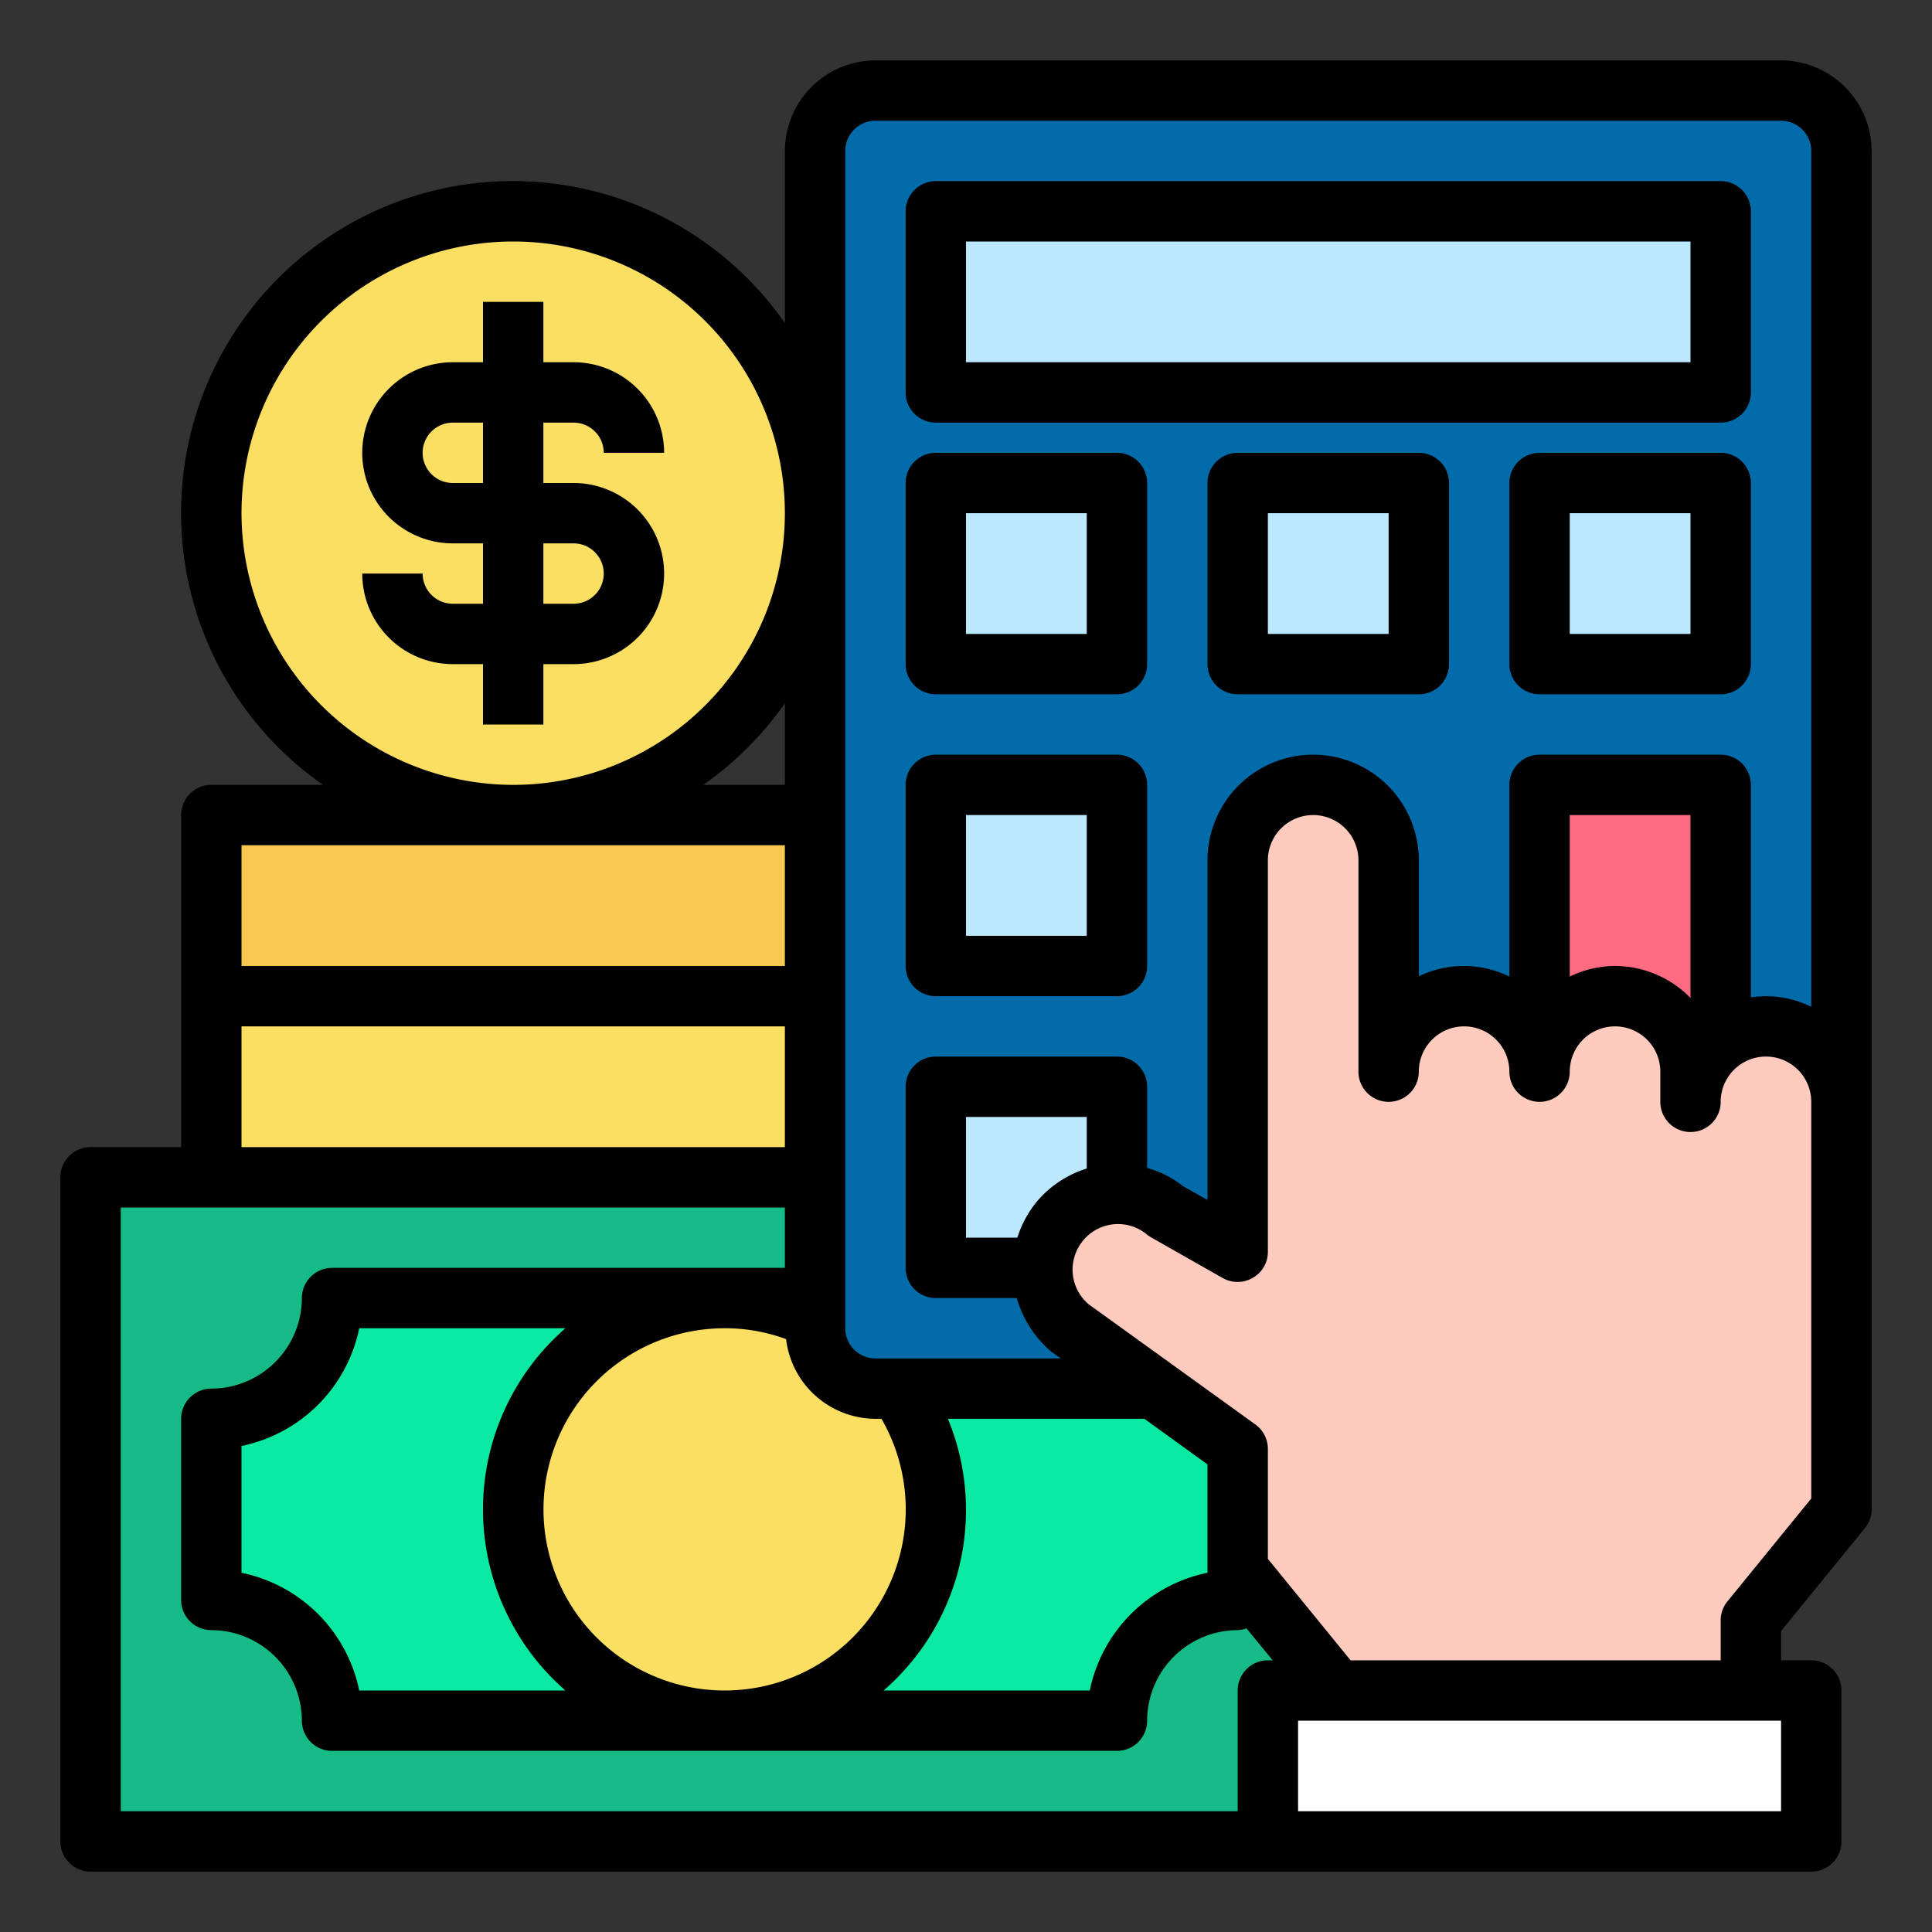 <svg id="Accounting" height="512" viewBox="0 0 64 64" width="512" xmlns="http://www.w3.org/2000/svg"><rect x="0" y="0" width="64" height="64" fill="#333333" stroke="none"/><circle cx="17" cy="17" fill="#fbdf63" r="10"/><path d="m33 39h-18-12v22h12 18 12v-22z" fill="#16bb87"/><path d="m37 43h-26a4 4 0 0 1 -4 4v6a4 4 0 0 1 4 4h26a4 4 0 0 1 4-4v-6a4 4 0 0 1 -4-4z" fill="#0beaa2"/><circle cx="24" cy="50" fill="#fbdf63" r="7"/><rect fill="#016ca9" height="43" rx="2" width="34" x="27" y="3"/><g fill="#bce8fe"><path d="m31 7h26v6h-26z"/><path d="m31 16h6v6h-6z"/><path d="m41 16h6v6h-6z"/><path d="m51 16h6v6h-6z"/><path d="m31 26h6v6h-6z"/></g><path d="m51 26h6v16h-6z" fill="#ff6b81"/><path d="m31 36h6v6h-6z" fill="#bce8fe"/><path d="m61 36.5v13.5l-3 3.67v7.33h-14v-5.33l-3-3.67v-4l-5.58-4.03a2.506 2.506 0 0 1 3.22-3.84l2.36 1.34v-12.97a2.5 2.5 0 0 1 5 0v7a2.5 2.5 0 0 1 5 0 2.5 2.5 0 0 1 5 0v1a2.5 2.5 0 0 1 5 0z" fill="#ffcbbe"/><path d="m42 56h18v5h-18z" fill="#fff"/><path d="m7 33h20v6h-20z" fill="#fbdf63"/><path d="m7 27h20v6h-20z" fill="#f6c850"/><path d="m19 14a1 1 0 0 1 1 1h2a3 3 0 0 0 -3-3h-1v-2h-2v2h-1a3 3 0 0 0 0 6h1v2h-1a1 1 0 0 1 -1-1h-2a3 3 0 0 0 3 3h1v2h2v-2h1a3 3 0 0 0 0-6h-1v-2zm0 4a1 1 0 0 1 0 2h-1v-2zm-3-2h-1a1 1 0 0 1 0-2h1z"/><path d="m59 2h-30a3.009 3.009 0 0 0 -3 3v5.7a10.989 10.989 0 1 0 -15.3 15.3h-3.7a1 1 0 0 0 -1 1v11h-3a1 1 0 0 0 -1 1v22a1 1 0 0 0 1 1h57a1 1 0 0 0 1-1v-5a1 1 0 0 0 -1-1h-1v-.97l2.77-3.4a.978.978 0 0 0 .23-.63v-45a3.009 3.009 0 0 0 -3-3zm-32.96 42.36a2.993 2.993 0 0 0 2.96 2.64h.2a6 6 0 1 1 -5.2-3 5.842 5.842 0 0 1 2.04.36zm5.36 2.64h6.51l2.09 1.51v3.59a5.01 5.01 0 0 0 -3.9 3.9h-6.83a7.91 7.91 0 0 0 2.13-9zm-12.67 9h-6.83a5.01 5.01 0 0 0 -3.9-3.9v-4.2a5.01 5.01 0 0 0 3.9-3.9h6.83a7.958 7.958 0 0 0 0 12zm7.27-30h-2.7a11.168 11.168 0 0 0 2.7-2.7zm-18-9a9 9 0 1 1 9 9 9.014 9.014 0 0 1 -9-9zm0 11h18v4h-18zm0 6h18v4h-18zm34 21a1 1 0 0 0 -1 1v4h-37v-20h22v2h-15a1 1 0 0 0 -1 1 3.009 3.009 0 0 1 -3 3 1 1 0 0 0 -1 1v6a1 1 0 0 0 1 1 3.009 3.009 0 0 1 3 3 1 1 0 0 0 1 1h26a1 1 0 0 0 1-1 3.009 3.009 0 0 1 3-3 .937.937 0 0 0 .29-.06l.87 1.06zm17 5h-16v-3h16zm1-10.36-2.77 3.4a.978.978 0 0 0 -.23.63v1.33h-12.26l-2.74-3.36v-3.64a1 1 0 0 0 -.41-.81l-5.52-3.98a1.505 1.505 0 0 1 -.54-1.16 1.532 1.532 0 0 1 .36-.97 1.5 1.5 0 0 1 2.11-.18 1.3 1.3 0 0 0 .15.1l2.36 1.34a1 1 0 0 0 .99-.01.987.987 0 0 0 .5-.86v-12.97a1.5 1.5 0 0 1 3 0v7a1 1 0 0 0 2 0 1.5 1.5 0 0 1 3 0 1 1 0 0 0 2 0 1.5 1.5 0 0 1 3 0v1a1 1 0 0 0 2 0 1.5 1.5 0 0 1 3 0zm-25.65-9.84a3.6 3.6 0 0 0 -.65 1.2h-1.7v-4h4v1.71a3.524 3.524 0 0 0 -1.65 1.09zm17.65-7.45v-5.35h4v6.06a3.5 3.5 0 0 0 -2.5-1.06 3.446 3.446 0 0 0 -1.5.35zm8 1a3.446 3.446 0 0 0 -1.5-.35 4.048 4.048 0 0 0 -.5.04v-7.04a1 1 0 0 0 -1-1h-6a1 1 0 0 0 -1 1v6.35a3.433 3.433 0 0 0 -3-.01v-3.84a3.5 3.5 0 0 0 -7 0v11.25l-.8-.45a3.33 3.33 0 0 0 -1.2-.61v-2.69a1 1 0 0 0 -1-1h-6a1 1 0 0 0 -1 1v6a1 1 0 0 0 1 1h2.68a3.687 3.687 0 0 0 1.15 1.78l.31.22h-6.14a1 1 0 0 1 -1-1v-39a1 1 0 0 1 1-1h30a1 1 0 0 1 1 1z"/><path d="m31 14h26a1 1 0 0 0 1-1v-6a1 1 0 0 0 -1-1h-26a1 1 0 0 0 -1 1v6a1 1 0 0 0 1 1zm1-6h24v4h-24z"/><path d="m31 23h6a1 1 0 0 0 1-1v-6a1 1 0 0 0 -1-1h-6a1 1 0 0 0 -1 1v6a1 1 0 0 0 1 1zm1-6h4v4h-4z"/><path d="m47 15h-6a1 1 0 0 0 -1 1v6a1 1 0 0 0 1 1h6a1 1 0 0 0 1-1v-6a1 1 0 0 0 -1-1zm-1 6h-4v-4h4z"/><path d="m57 15h-6a1 1 0 0 0 -1 1v6a1 1 0 0 0 1 1h6a1 1 0 0 0 1-1v-6a1 1 0 0 0 -1-1zm-1 6h-4v-4h4z"/><path d="m31 33h6a1 1 0 0 0 1-1v-6a1 1 0 0 0 -1-1h-6a1 1 0 0 0 -1 1v6a1 1 0 0 0 1 1zm1-6h4v4h-4z"/></svg>